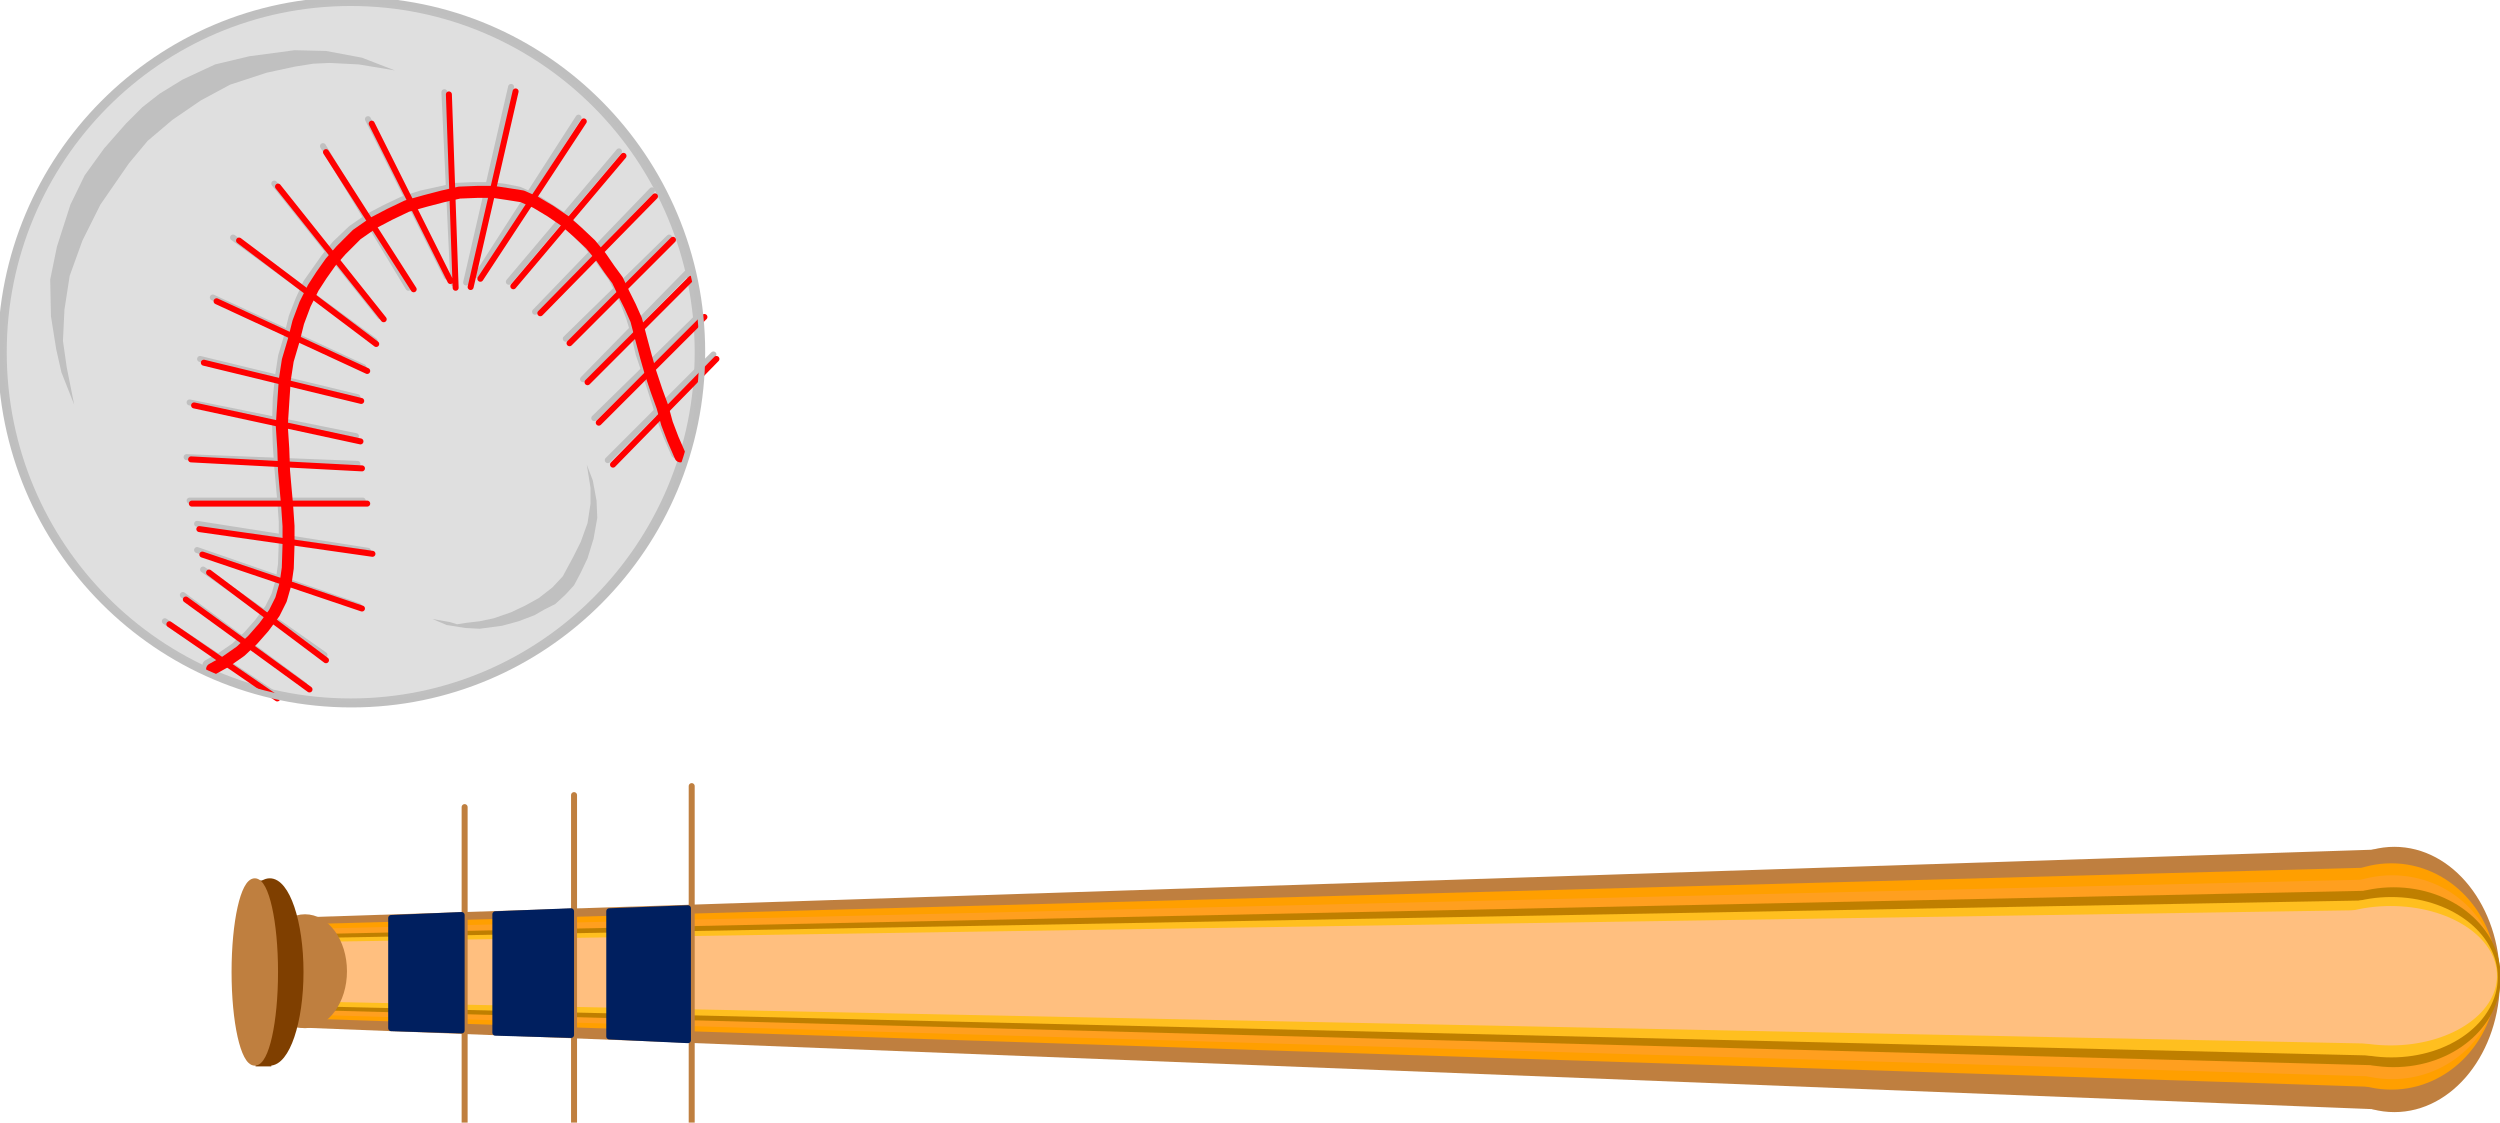 <svg xmlns="http://www.w3.org/2000/svg" width="556" height="249.667" fill-rule="evenodd" stroke-linecap="round" preserveAspectRatio="none" viewBox="0 0 3336 1498"><style>.brush1{fill:#bf7f3f}.pen1{stroke:none}.pen2{stroke:#bf7f3f;stroke-width:8;stroke-linejoin:round}.brush2{fill:#ff9f00}.pen3{stroke:#ff9f00;stroke-width:8;stroke-linejoin:round}.brush3{fill:#ff9f1f}.pen4{stroke:#ff9f1f;stroke-width:8;stroke-linejoin:round}.brush4{fill:#bf7f00}.pen5{stroke:#bf7f00;stroke-width:8;stroke-linejoin:round}.brush5{fill:#ffbf1f}.pen6{stroke:#ffbf1f;stroke-width:8;stroke-linejoin:round}.brush6{fill:#ffbf7f}.pen7{stroke:#ffbf7f;stroke-width:8;stroke-linejoin:round}.brush9{fill:#7f3f00}.pen10{stroke:silver;stroke-width:8;stroke-linejoin:round}</style><path d="m345 1230 2847-93-1 340-2846-112z" class="pen2 brush1"/><ellipse cx="3195" cy="1307" class="pen2 brush1" rx="137" ry="173"/><path d="m341 1239 2847-78-1 286-2846-94z" class="pen3 brush2"/><ellipse cx="3191" cy="1303" class="pen3 brush2" rx="137" ry="147"/><path d="m345 1245 2844-68-1 256-2843-85z" class="pen4 brush3"/><ellipse cx="3192" cy="1304" class="pen4 brush3" rx="137" ry="132"/><path d="m344 1252 2845-60-1 226-2844-76z" class="pen5 brush4"/><ellipse cx="3194" cy="1304" class="pen5 brush4" rx="139" ry="116"/><path d="m343 1257 2844-52-1 200-2843-68z" class="pen6 brush5"/><ellipse cx="3191" cy="1304" class="pen6 brush5" rx="138" ry="103"/><path d="m343 1262 2843-44-2 171-2841-58z" class="pen7 brush6"/><ellipse cx="3190" cy="1302" class="pen7 brush6" rx="138" ry="89"/><ellipse cx="407" cy="1296" class="pen2 brush1" rx="52" ry="72"/><path fill="none" d="M620 1077v441m146-457v474m157-486v495" class="pen2"/><path d="M522 1225v147l94 3v-154zm139-5v158l101 3v-165zm152-4v167l105 5v-176z" style="stroke:#001f5f;stroke-width:8;stroke-linejoin:round;fill:#001f5f"/><ellipse cx="360" cy="1297" class="brush9" rx="41" ry="121" style="stroke:#7f3f00;stroke-width:8;stroke-linejoin:round"/><path d="M341 1175h21v248h-21z" class="pen1 brush9"/><ellipse cx="340" cy="1297" class="pen2 brush1" rx="27" ry="121"/><ellipse cx="468" cy="470" class="pen10" rx="463" ry="466" style="fill:#dfdfdf"/><path fill="none" d="m278 888 18-10 19-13 17-16 15-17 14-19 9-18 6-21 3-21 1-31v-26l-2-28-2-22-2-23-2-29-1-31 1-31 3-30 4-26 8-27 6-25 9-23 10-22 12-17 12-17 14-17 21-20 23-16 21-11 23-11 25-8 23-5 22-5 24-1h21l19 2 20 4 18 8 19 12 20 13 17 15 16 16 15 17 11 16 11 15 10 19 7 16 7 18 7 23 6 26 7 21 8 24 7 22 7 22 8 21 10 23" style="stroke:silver;stroke-width:16;stroke-linejoin:round"/><path fill="none" d="M952 473 811 614m123-194L793 558m123-193L778 506m115-189L755 452m115-198L714 416m112-214L679 376m93-219L637 367m45-251-60 261m-29-254 12 255M491 159l105 210M431 195l114 189M366 245l141 177M311 317l189 138m-216-58 201 93m-218-11 210 51m-224 7 222 45m-226 28 228 9m-224 49h231m-221 31 228 36m-228-1 216 75m-208-49 162 114m-189-80 162 120m-186-85 144 96" class="pen10"/><path fill="none" d="m283 893 18-10 20-14 16-15 15-17 14-19 9-18 6-21 3-21 1-31v-25l-2-29-2-22-2-23-1-29-2-31 2-31 2-30 4-26 8-27 6-24 9-24 11-22 11-17 12-17 14-16 21-21 23-16 21-11 23-11 25-7 23-6 22-5 25-1h20l20 3 19 3 18 8 20 12 19 13 17 15 17 16 14 17 11 16 11 15 9 19 8 16 8 18 6 23 7 26 6 21 8 24 8 22 6 22 8 21 10 23" style="stroke:red;stroke-width:16;stroke-linejoin:round"/><path fill="none" d="M956 479 818 620m122-197L799 564m123-192L784 510m114-190L760 458m114-196L721 418m111-210L685 382m94-220L641 372m47-250-60 261m-29-257 9 258M496 165l105 210M435 203l117 183M371 249l141 177M319 321l183 138m-213-57 201 93m-218-11 210 51m-223 6 222 48m-226 24 228 12m-227 47h234m-224 34 231 33m-227 1 213 72m-204-48 156 117m-187-81 165 120m-187-87 144 99" style="stroke:red;stroke-width:8;stroke-linejoin:round"/><ellipse cx="469" cy="470" rx="468" ry="470" style="stroke:#bfbfbf;stroke-width:8;stroke-linejoin:round;fill:none"/><path d="m783 620 5 31v21l-4 26-9 25-10 20-14 26-14 15-18 14-18 10-19 9-23 8-19 4-17 2-13 2-10-3-23-4 19 8 25 4 19 1 30-4 22-6 21-8 14-8 14-7 14-13 11-12 9-17 9-19 8-26 5-28-1-23-5-27zM99 540l-10-50-5-35 2-42 7-45 17-47 24-48 38-55 25-30 33-28 38-26 39-21 49-16 37-8 25-4 22-1 39 2 48 8-44-17-48-9-42-1-60 8-46 11-43 20-31 19-23 18-22 22-29 33-26 36-19 39-18 56-9 44 1 49 7 44 7 31z" class="pen1" style="fill:silver"/></svg>
